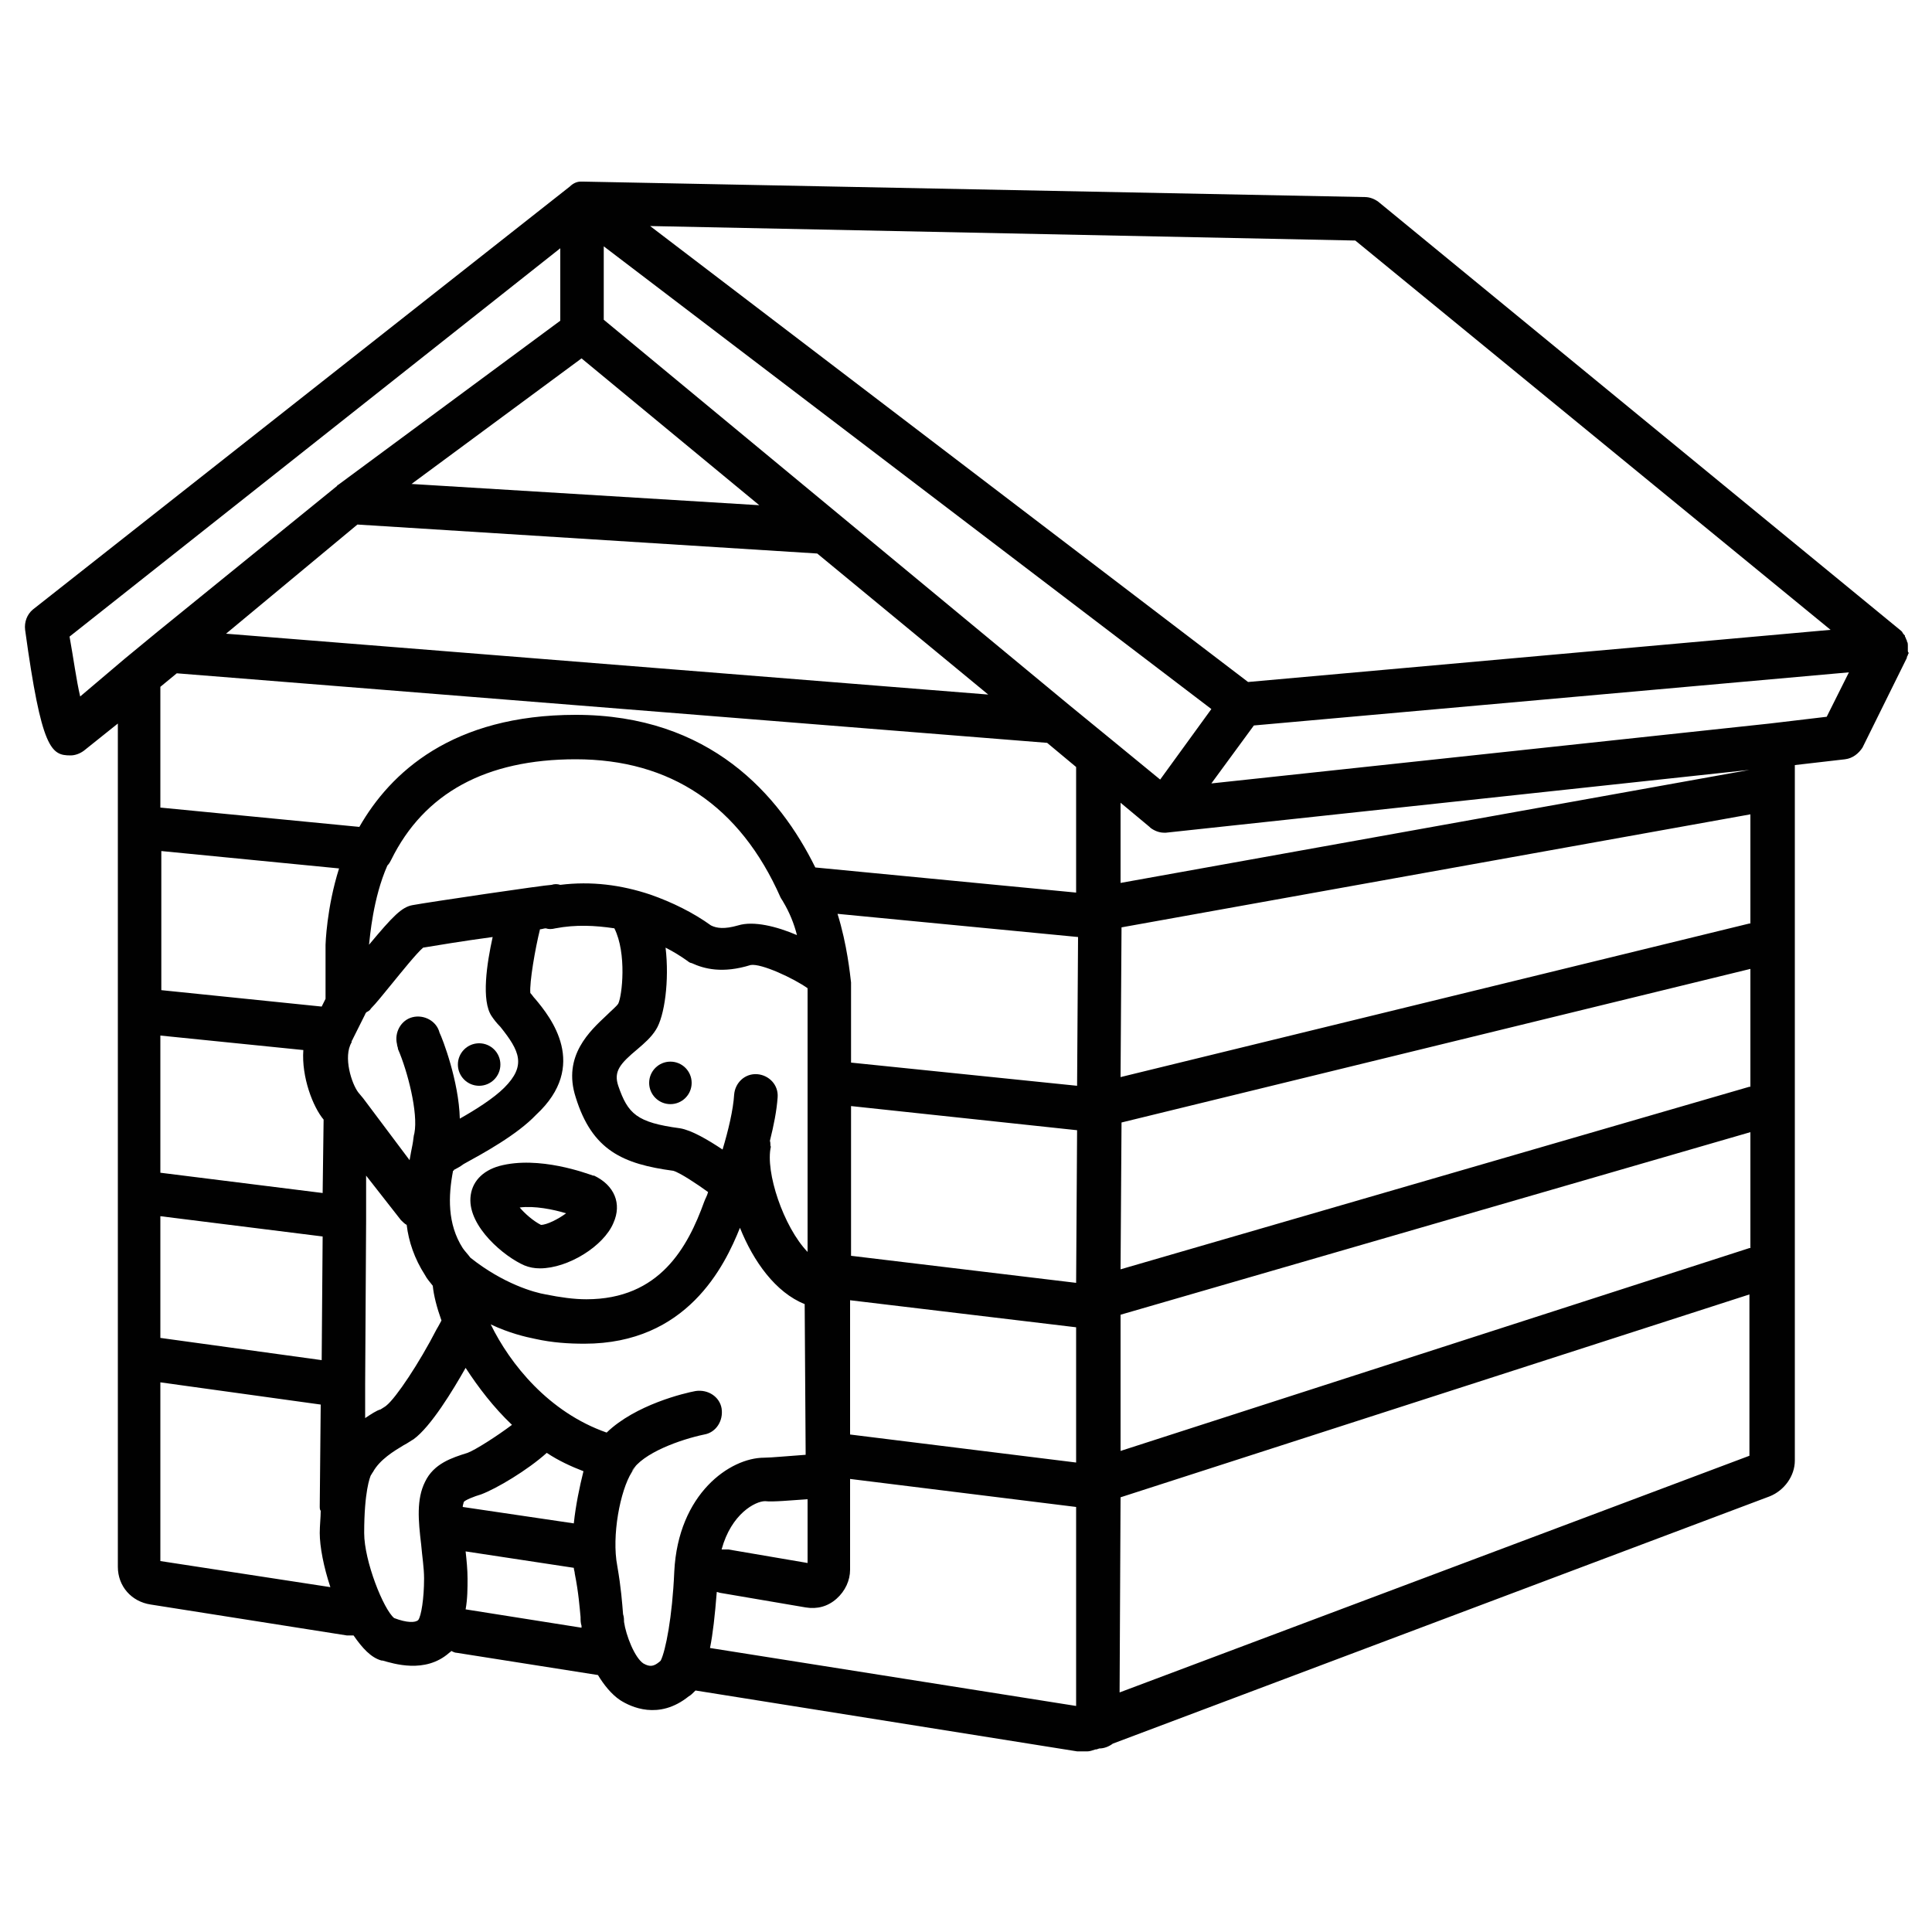 <svg id="Layer_1" enable-background="new 0 0 200 200" viewBox="0 0 200 200" xmlns="http://www.w3.org/2000/svg"><g fill="#010101"><path d="m197.5 67.4c0-.1 0-.3 0-.4v-.1c0-.2 0-.4-.1-.5v-.1c-.1-.1-.1-.3-.2-.4v-.1c-.1-.1-.2-.2-.3-.4 0 0 0 0-.1-.1l-54.1-44.4c-.4-.3-.9-.5-1.4-.5l-80.9-1.6c-.1 0-.2 0-.2 0h-.1c-.4 0-.8.2-1.1.5l-55.6 43.8c-.6.5-.9 1.3-.8 2.1 1.7 12.4 2.7 13 4.7 13 .5 0 1-.2 1.4-.5l3.5-2.8v87.3c0 2 1.4 3.6 3.4 3.9l20.3 3.2h.7c.9 1.3 1.8 2.3 2.9 2.6h.1c1.1.3 4.4 1.4 6.9-.8.1-.1.2-.1.2-.2.2.1.4.2.6.2l14.6 2.3c.6 1 1.4 2 2.3 2.6 1.1.7 4 2.1 7.1-.4.2-.1.4-.3.7-.6l39.5 6.3h.5.1.5c.2 0 .5-.1.8-.2h.1l.3-.1c.5 0 1-.2 1.4-.5l68-25.6c1.5-.6 2.6-2.1 2.6-3.7v-72l5.2-.6c.8-.1 1.4-.6 1.8-1.2l4.6-9.3s0 0 0-.1c.1-.1.1-.3.2-.4-.1-.1-.1-.2-.1-.2zm-8-2.2-60.3 5.4-61.9-47.2 73 1.5zm-74.4 11.4-4.4-3.6-48.2-39.9v-7.6l62.9 47.9-5.3 7.3zm-27 25.1c-.1-.8-.4-3.9-1.4-7.1l24.9 2.4-.1 15.4-23.4-2.4v-7.9c0-.2 0-.3 0-.4zm23.3 35.7v14l-23.4-2.9v-13.9zm-51.2-100.3 18.4 15.2-36-2.2zm24.4 20.2 17.7 14.6-78.9-6.3 13.6-11.3zm-76.3 14.8c-.4-1.7-.7-4-1.1-6.2l50.8-40.2v7.5l-23 17s-.1 0-.1.1l-18.6 15.1-3.4 2.8zm25.2 43.8-.1 7.6-16.8-2.1v-14.2l14.8 1.5c-.2 2.8 1 5.9 2.1 7.2zm-.1 12.1-.1 12.8-16.7-2.3v-12.6zm-16.8 33.6v-18.5l16.6 2.3-.1 10.5c0 .2 0 .4.1.5 0 .7-.1 1.5-.1 2.3 0 1.4.4 3.5 1.1 5.6zm17.1-63.8v5.6l-.4.8-16.6-1.7v-14.4l18.4 1.8c-1.3 4.1-1.4 7.9-1.4 7.9zm-17.1-14.2v-12.5l1.7-1.4 90.1 7.2 3 2.5v13l-27-2.6c-3.7-7.5-10.9-15.8-24.8-15.8-12.8 0-19.2 6-22.4 11.6zm63.1 34.5c.4-1.6.7-3.1.8-4.5.1-1.3-.9-2.3-2.1-2.4-1.3-.1-2.3.9-2.4 2.1-.1 1.6-.6 3.7-1.2 5.7-1.5-1-3.2-2-4.4-2.2-4.5-.6-5.4-1.5-6.4-4.4-.5-1.5.2-2.3 2-3.8.7-.6 1.4-1.2 1.9-2 .9-1.4 1.4-5.1 1-8.5.8.4 1.6.9 2.3 1.4.1.1.3.2.4.2 1.3.6 3.2 1.1 6.1.2 1.1-.2 4.5 1.4 5.9 2.4v27.3c-2.5-2.6-4.4-8.3-3.8-10.9-.1-.1 0-.3-.1-.6zm-24.3-14.7c-.2-.2-.3-.4-.5-.6-.1-1.1.5-4.6 1-6.6.2 0 .4-.1.6-.1.3.1.6.1 1 0 2.1-.4 4.1-.3 6.1 0 1.3 2.6.8 7 .4 7.8-.2.3-.7.7-1.2 1.2-1.7 1.6-4.6 4.2-3.2 8.5 1.7 5.5 4.9 6.9 10.1 7.6.7.2 2.5 1.4 3.6 2.2-.1.4-.3.7-.4 1-1.7 4.7-4.6 10.1-12.2 10.1-1.3 0-2.7-.2-4.2-.5-1.2-.2-4.4-1.1-7.8-3.8-.3-.4-.6-.7-.8-1-1.6-2.5-1.5-5.4-1-8 0 0 .1 0 .1-.1.2-.1.6-.3 1-.6 2-1.1 5.5-3 7.5-5.1 5.5-5.1 1.5-10.1-.1-12zm-12.7-9.7c-1.1.2-2 1.1-4.5 4.1.1-.8.4-4.8 1.9-8.2.2-.2.3-.4.4-.6 3.4-6.9 9.8-10.4 19.1-10.4 9.8 0 17 4.8 21.2 14.3.1.2.2.3.3.5.6 1 1.1 2.2 1.4 3.4-2.1-.9-4.5-1.5-6.1-1-1.4.4-2.2.3-2.8 0-1.8-1.3-4-2.4-6.3-3.2-3-1-6.1-1.4-9.3-1-.3-.1-.6-.1-.9 0-.6 0-12.8 1.8-14.4 2.1zm-5.1 20-.5-.6c-.7-.9-1.6-3.7-.7-5.2v-.1c0-.1.1-.1.1-.2l1.3-2.6c0-.1.1-.1.1-.2.2-.1.4-.2.5-.4.5-.5 1.3-1.5 2.2-2.6s2.5-3.1 3.2-3.7c1.2-.2 4.2-.7 7.2-1.1-.6 2.7-1.2 6.6-.1 8.2.2.3.5.7.9 1.1 2 2.5 2.7 4 .4 6.3-1.1 1.1-3 2.3-4.6 3.2-.1-3.9-1.8-8.3-2.1-8.9-.3-1.2-1.6-1.9-2.8-1.6s-1.9 1.6-1.6 2.8c0 .2.1.3.1.5 1 2.3 2.1 6.6 1.7 8.7-.1.3-.1.7-.2 1.2s-.2 1-.3 1.6zm.2 33.1v-3.1c0-.1 0-.2 0-.3l.1-17c0-.1 0-.2 0-.3v-4.4l3.6 4.6c.2.2.4.4.6.5.2 1.7.8 3.5 1.9 5.2.2.4.5.7.8 1.1.1 1 .4 2.2.9 3.6-.2.4-.5.9-.5.9-1.8 3.5-4.2 7.1-5.2 7.9-.1.1-.3.2-.6.4-.4.1-1 .5-1.6.9zm6.2 6.6c-.9 1.8-.7 4-.4 6.5.1 1.2.3 2.4.3 3.5 0 2.1-.3 3.9-.6 4.3-.3.3-1.2.3-2.5-.2-1.1-.9-3.1-5.9-3.1-8.8 0-4.3.6-5.8.7-6 .1-.1.1-.2.2-.3.7-1.3 2.2-2.2 3.2-2.8.4-.2.8-.5 1-.6 1.8-1.3 4.1-5.1 5.4-7.4 1.3 2 2.9 4.1 4.8 5.9-1.6 1.2-3.8 2.6-4.6 2.9-1.6.5-3.5 1.1-4.4 3zm4.2 13.2c.2-1.1.2-2.2.2-3.2 0-.9-.1-1.9-.2-2.8l11.2 1.7c0 .2.1.4.1.6.4 2 .5 3.5.6 4.5 0 .3 0 .6.1.9v.2zm11.2-8.9-11.5-1.7c0-.2.1-.4.1-.5.1-.2 1.1-.6 1.8-.8 1.6-.6 4.8-2.5 6.8-4.3 1.2.8 2.5 1.4 3.8 1.9-.4 1.6-.8 3.5-1 5.4zm10.4 5c-.2 4.7-.9 8.2-1.4 9.2 0 0-.1.1-.1.1-.6.5-1 .6-1.7.2-.9-.6-1.8-2.9-2-4.3 0-.2 0-.5-.1-.8-.1-1.2-.2-2.7-.6-5-.6-3.1.3-7.8 1.5-9.7s0 0 0-.1c1.1-1.9 5.1-3.3 7.5-3.8 1.2-.2 2-1.4 1.8-2.7-.2-1.2-1.4-2-2.7-1.8-1.1.2-6.2 1.4-9.2 4.3-6-2.1-10-7.1-12-11.2 1.9.9 3.6 1.3 4.6 1.5 1.8.4 3.5.5 5.1.5 10.6 0 14.5-8 16.1-12 1.4 3.5 3.7 6.7 6.7 7.9l.1 15.4v.2c-1.5.1-3.6.3-4.3.3-3.5 0-8.9 3.7-9.3 11.8zm13.8-7.5v6.6l-8.2-1.4c-.1 0-.3 0-.4 0s-.2 0-.3 0c1-3.7 3.5-5 4.5-5 .8.1 2.8-.1 4.4-.2zm27.8 21.4-37.9-6c.3-1.5.5-3.3.7-5.8.1 0 .3.1.4.1l8.8 1.5c1.2.2 2.3-.1 3.2-.9s1.4-1.9 1.4-3v-9.4l23.4 2.9zm0-43.8-23.3-2.8v-15.5l23.4 2.5zm69.7 17.9-65.2 24.5.1-20.2 65.1-21zm0-21.5-65.1 21v-14.1l65.2-18.9v12zm0-16.7-65.1 18.9.1-15.2 65.1-15.9v12.2zm0-16.9-65.1 15.9.1-15.5 65.1-11.7v11.3zm0-15.9-65.1 11.7v-8.3l3 2.5s.1.1.1.1c.4.3.9.5 1.4.5h.2zm8-5.5-5.9.7-57.8 6.2 4.4-6 61.6-5.5z"/><path d="m51.7 120.7c-1.8.5-2.9 1.7-3 3.3-.2 3 3.5 6.1 5.6 7 .5.2 1 .3 1.6.3 2.9 0 6.6-2.3 7.6-4.7.9-2 .1-3.9-2-4.9h-.1c-.6-.2-5.6-2.1-9.7-1zm6.9 4.9c-.8.6-2 1.2-2.6 1.2-.8-.4-1.7-1.2-2.2-1.8 1.5-.2 3.5.2 4.8.6z"/><circle cx="49.6" cy="110.2" r="2.2"/><circle cx="69.4" cy="112.1" r="2.2"/></g></svg>